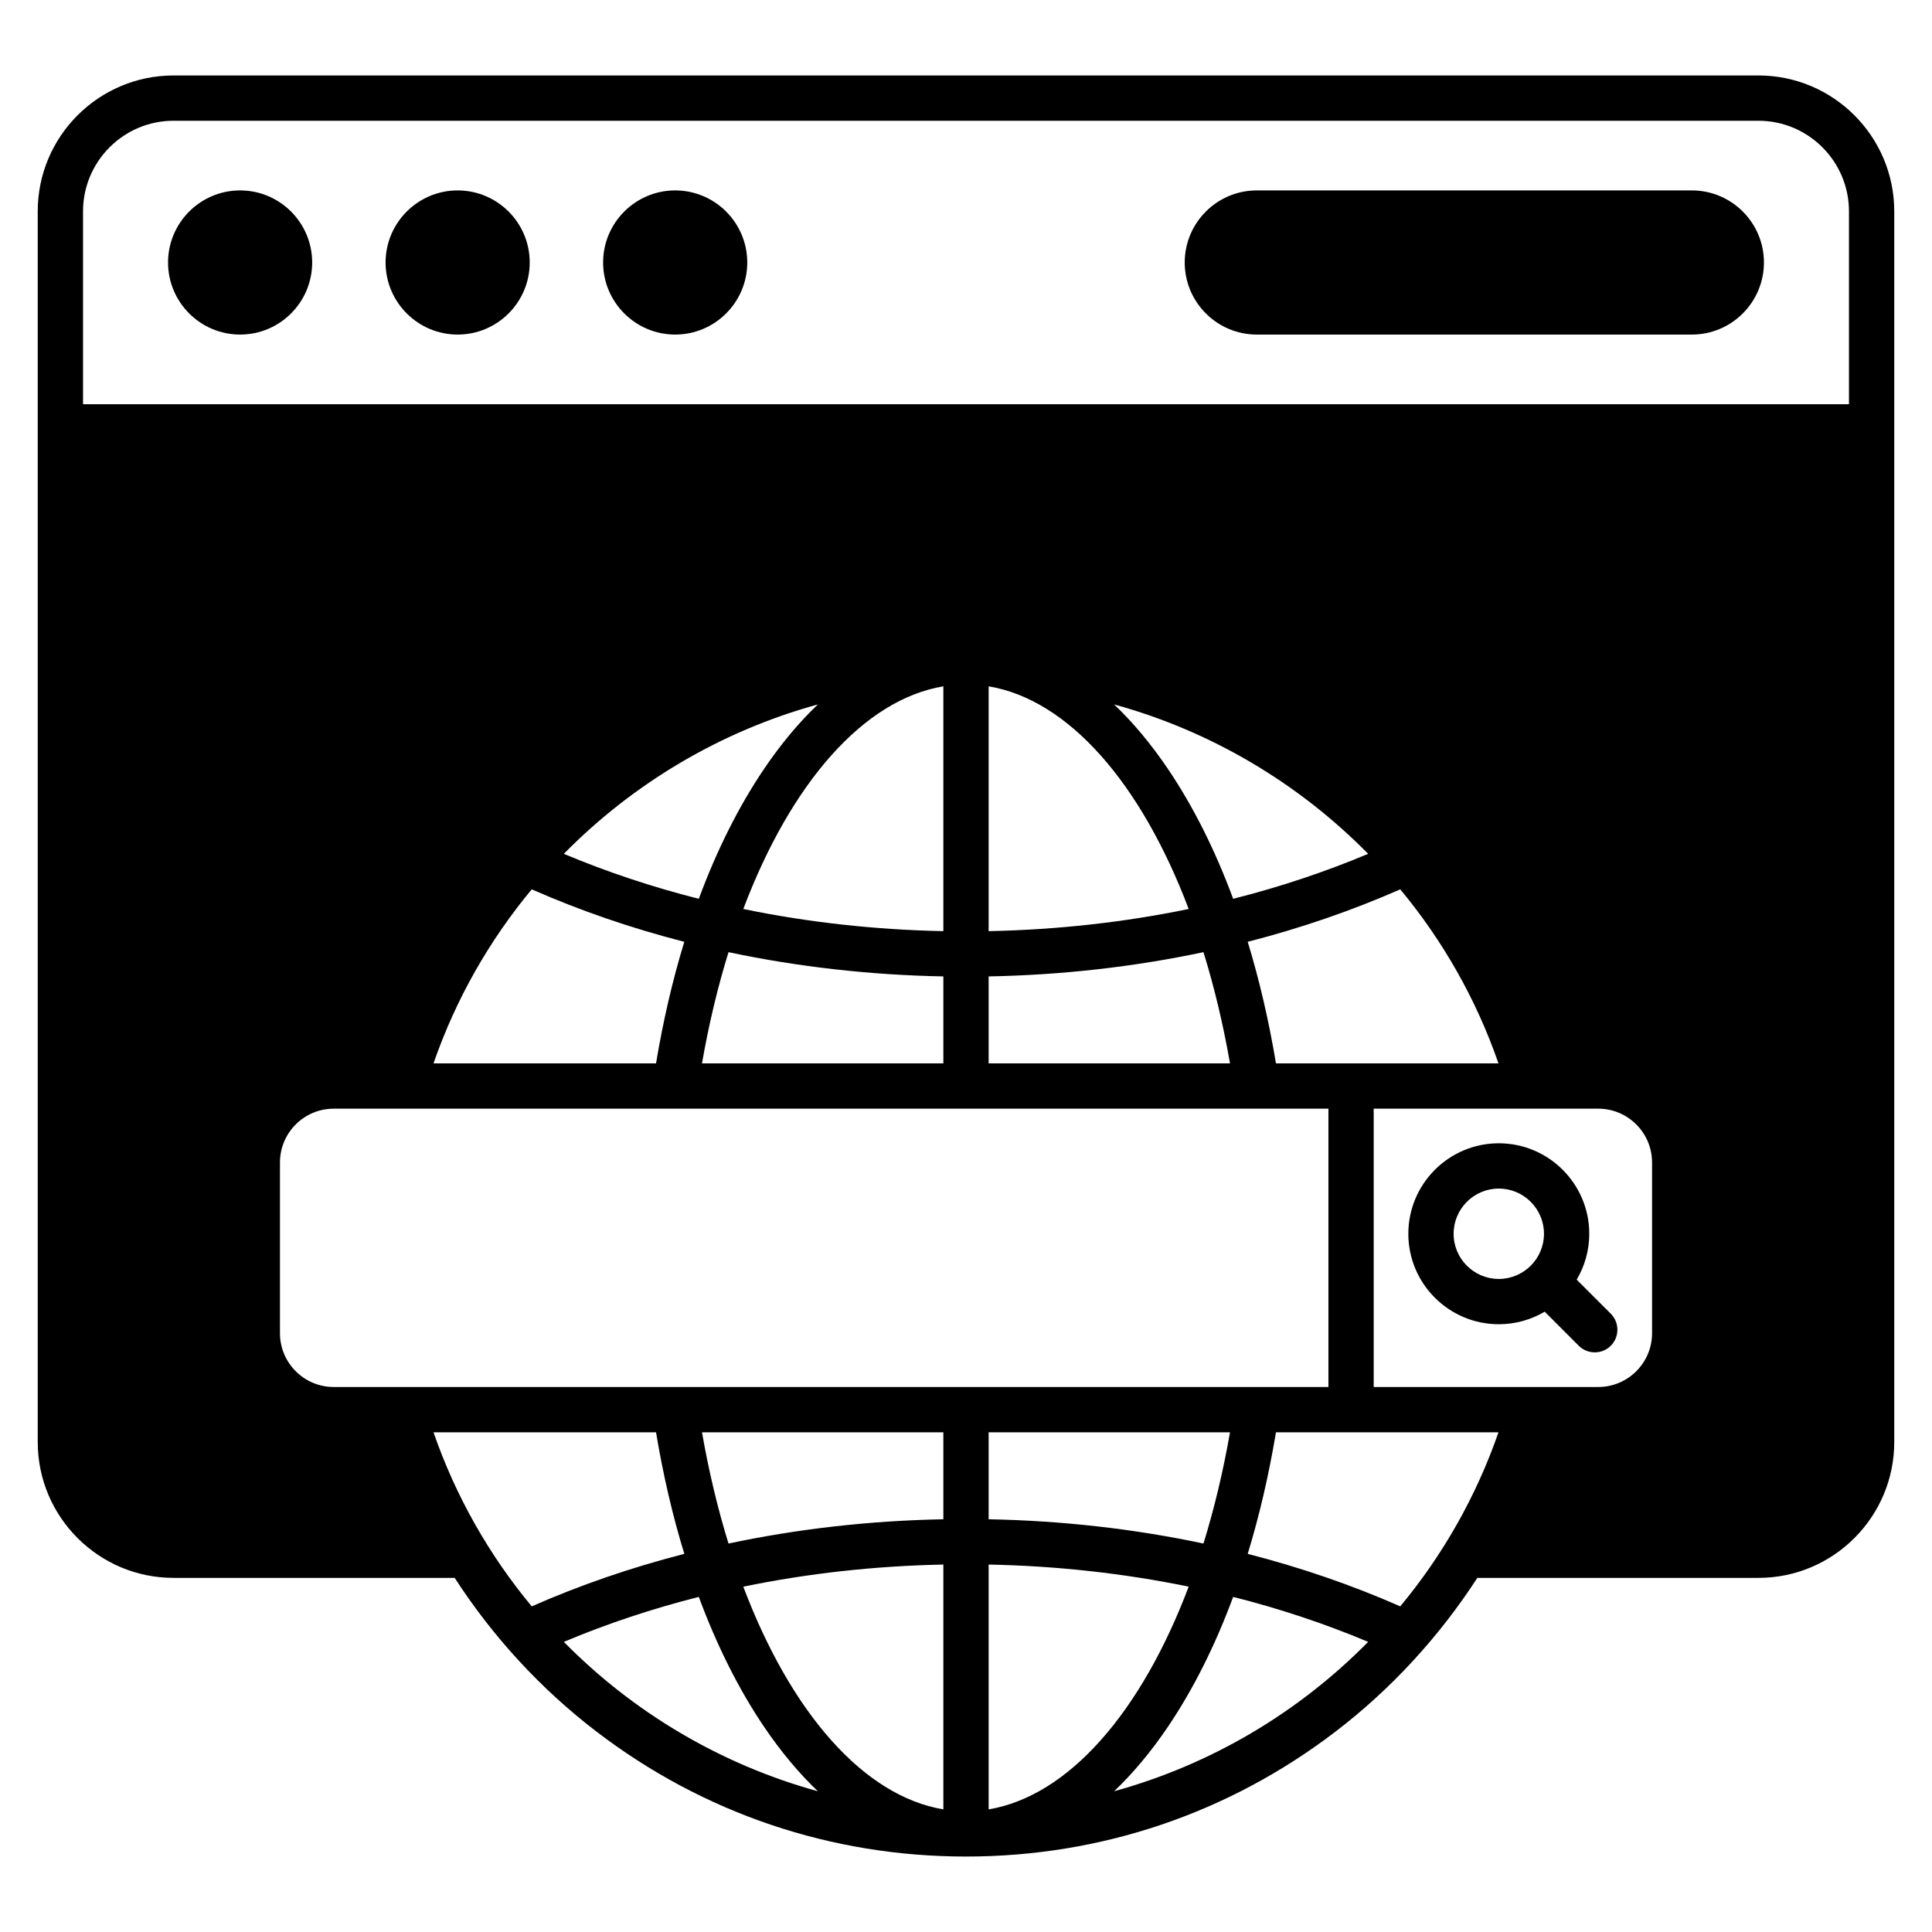 <svg width="100" height="100" viewBox="0 0 100 100" fill="none" xmlns="http://www.w3.org/2000/svg">
<path fill-rule="evenodd" clip-rule="evenodd" d="M12.429 15.559C11.342 15.559 10.457 14.673 10.457 13.586C10.457 12.498 11.341 11.614 12.429 11.614C13.518 11.614 14.402 12.497 14.402 13.586C14.402 14.674 13.517 15.559 12.429 15.559ZM21.716 13.586C21.716 12.498 22.601 11.614 23.689 11.614C24.777 11.614 25.662 12.497 25.662 13.586C25.662 14.674 24.777 15.559 23.689 15.559C22.602 15.559 21.716 14.673 21.716 13.586ZM32.976 13.586C32.976 12.498 33.861 11.614 34.948 11.614C36.038 11.614 36.922 12.497 36.922 13.586C36.922 14.674 36.036 15.559 34.948 15.559C33.861 15.559 32.976 14.673 32.976 13.586ZM63.08 13.586C63.08 12.497 63.963 11.614 65.052 11.614H87.572C88.66 11.614 89.544 12.498 89.544 13.586C89.544 14.674 88.659 15.559 87.572 15.559H65.052C63.964 15.559 63.08 14.674 63.08 13.586ZM96.289 22.68V74.639C96.289 77.546 93.924 79.912 91.017 79.912H76.868L77.326 79.051C78.193 77.422 78.913 75.715 79.475 73.957L79.605 73.549H82.726C85.229 73.549 87.269 71.512 87.269 69.008V60.168C87.269 57.663 85.23 55.627 82.726 55.627H79.602L79.472 55.219C77.562 49.212 73.775 43.841 68.768 40.012C63.334 35.857 56.842 33.668 50.002 33.668C43.16 33.668 36.668 35.856 31.232 40.012C26.225 43.841 22.439 49.212 20.529 55.219L20.399 55.627H17.275C14.77 55.627 12.734 57.664 12.734 60.168V69.008C12.734 71.512 14.771 73.549 17.275 73.549H20.399L20.529 73.958C21.087 75.716 21.809 77.422 22.674 79.051L23.132 79.912H8.984C6.076 79.912 3.713 77.546 3.713 74.639V22.68H96.289Z" fill="#BDE7F7" style="fill:#BDE7F7;fill:color(display-p3 0.741 0.906 0.969);fill-opacity:1;"/>
<path fill-rule="evenodd" clip-rule="evenodd" d="M75.239 63.86C75.239 62.571 76.287 61.52 77.577 61.52C78.868 61.52 79.916 62.571 79.916 63.86C79.916 65.149 78.868 66.198 77.577 66.198C76.287 66.198 75.239 65.149 75.239 63.86ZM83.374 67.998L81.61 66.235C82.022 65.537 82.26 64.727 82.26 63.86C82.26 61.278 80.159 59.176 77.577 59.176C74.995 59.176 72.895 61.278 72.895 63.86C72.895 66.442 74.994 68.542 77.577 68.542C78.444 68.542 79.257 68.305 79.954 67.893L81.717 69.657C81.946 69.885 82.245 69.998 82.545 69.998C82.844 69.998 83.145 69.885 83.374 69.657C83.83 69.198 83.83 68.457 83.374 67.998ZM65.051 12.2H87.571C88.335 12.2 88.957 12.821 88.957 13.586C88.957 14.35 88.335 14.973 87.571 14.973H65.051C64.286 14.973 63.665 14.35 63.665 13.586C63.665 12.821 64.286 12.2 65.051 12.2ZM65.051 17.317H87.571C89.628 17.317 91.301 15.643 91.301 13.586C91.301 11.53 89.628 9.856 87.571 9.856H65.051C62.993 9.856 61.321 11.53 61.321 13.586C61.321 15.643 62.993 17.317 65.051 17.317ZM34.947 12.2C35.714 12.2 36.335 12.821 36.335 13.586C36.335 14.35 35.714 14.973 34.947 14.973C34.184 14.973 33.561 14.35 33.561 13.586C33.561 12.821 34.184 12.2 34.947 12.2ZM34.947 17.317C37.006 17.317 38.678 15.643 38.678 13.586C38.678 11.53 37.006 9.856 34.947 9.856C32.891 9.856 31.217 11.53 31.217 13.586C31.217 15.643 32.891 17.317 34.947 17.317ZM23.688 12.2C24.453 12.2 25.075 12.821 25.075 13.586C25.075 14.35 24.453 14.973 23.688 14.973C22.924 14.973 22.301 14.35 22.301 13.586C22.301 12.821 22.924 12.2 23.688 12.2ZM23.688 17.317C25.747 17.317 27.418 15.643 27.418 13.586C27.418 11.53 25.747 9.856 23.688 9.856C21.632 9.856 19.958 11.53 19.958 13.586C19.958 15.643 21.632 17.317 23.688 17.317ZM12.428 12.2C13.194 12.2 13.815 12.821 13.815 13.586C13.815 14.35 13.193 14.973 12.428 14.973C11.665 14.973 11.042 14.35 11.042 13.586C11.042 12.821 11.665 12.2 12.428 12.2ZM12.428 17.317C14.487 17.317 16.158 15.643 16.158 13.586C16.158 11.53 14.487 9.856 12.428 9.856C10.371 9.856 8.698 11.53 8.698 13.586C8.698 15.643 10.371 17.317 12.428 17.317ZM91.016 79.326C93.6 79.326 95.702 77.223 95.702 74.639V23.266H4.298V74.639C4.298 77.223 6.399 79.326 8.983 79.326H22.156C21.274 77.666 20.539 75.928 19.969 74.135H17.274C14.446 74.135 12.147 71.834 12.147 69.008V60.168C12.147 57.34 14.446 55.041 17.274 55.041H19.97C21.911 48.938 25.758 43.461 30.875 39.547C36.406 35.318 43.02 33.082 50.001 33.082C56.979 33.082 63.592 35.318 69.123 39.547C74.241 43.461 78.089 48.938 80.029 55.041H82.725C85.553 55.041 87.855 57.34 87.855 60.168V69.008C87.855 71.834 85.553 74.135 82.725 74.135H80.032C79.46 75.928 78.726 77.666 77.843 79.326H91.016ZM57.666 92.715C58.649 91.78 59.587 90.659 60.468 89.354C61.772 87.418 62.899 85.166 63.828 82.655C66.252 83.268 68.591 84.047 70.815 84.983C67.213 88.643 62.676 91.336 57.666 92.715ZM29.184 84.983C31.408 84.047 33.747 83.268 36.17 82.655C37.1 85.166 38.227 87.418 39.531 89.354C40.412 90.658 41.35 91.78 42.333 92.715C37.322 91.336 32.785 88.643 29.184 84.983ZM33.956 74.135C34.324 76.348 34.815 78.456 35.421 80.428C32.671 81.133 30.026 82.043 27.522 83.145C25.332 80.51 23.594 77.473 22.438 74.136H33.956V74.135ZM68.759 57.385V71.791H17.274C15.739 71.791 14.491 70.543 14.491 69.008V60.168C14.491 58.633 15.739 57.385 17.274 57.385H68.759ZM27.522 46.032C30.026 47.133 32.671 48.043 35.419 48.748C34.815 50.721 34.324 52.828 33.956 55.041H22.438C23.594 51.703 25.334 48.666 27.522 46.032ZM39.531 39.823C38.227 41.758 37.1 44.01 36.17 46.522C33.746 45.908 31.408 45.129 29.184 44.194C32.786 40.534 37.323 37.838 42.333 36.461C41.348 37.397 40.413 38.518 39.531 39.823ZM63.828 46.522C62.899 44.01 61.772 41.758 60.468 39.823C59.587 38.518 58.649 37.397 57.666 36.461C62.676 37.838 67.213 40.534 70.815 44.194C68.59 45.13 66.252 45.909 63.828 46.522ZM51.172 48.196V35.524C55.299 36.215 59.061 40.528 61.526 47.049C58.186 47.739 54.71 48.125 51.172 48.196ZM62.291 49.284C62.846 51.074 63.309 53.002 63.665 55.041H51.172V50.539C54.973 50.467 58.707 50.043 62.291 49.284ZM48.828 50.539V55.041H36.335C36.69 53.002 37.153 51.074 37.708 49.284C41.292 50.043 45.026 50.467 48.828 50.539ZM48.828 35.524V48.196C45.289 48.125 41.814 47.739 38.473 47.049C40.938 40.528 44.699 36.215 48.828 35.524ZM66.044 55.041C65.674 52.828 65.185 50.721 64.581 48.748C67.329 48.043 69.973 47.133 72.477 46.032C74.665 48.666 76.405 51.703 77.561 55.041H66.044ZM71.102 71.791H82.725C84.26 71.791 85.51 70.543 85.51 69.008V60.168C85.51 58.633 84.26 57.385 82.725 57.385H71.102V71.791ZM66.044 74.135H77.561C76.404 77.473 74.665 80.51 72.477 83.145C69.973 82.043 67.329 81.133 64.581 80.428C65.185 78.456 65.674 76.348 66.044 74.135ZM51.172 78.637V74.135H63.665C63.309 76.172 62.846 78.102 62.291 79.893C58.707 79.133 54.973 78.709 51.172 78.637ZM51.172 93.653C55.299 92.961 59.061 88.649 61.526 82.125C58.186 81.438 54.71 81.051 51.172 80.981V93.653ZM37.707 79.893C37.153 78.102 36.69 76.172 36.335 74.135H48.828V78.637C45.026 78.709 41.292 79.133 37.707 79.893ZM48.828 80.981C45.289 81.051 41.814 81.438 38.473 82.126C40.938 88.649 44.699 92.962 48.828 93.653V80.981ZM8.983 6.25C6.399 6.25 4.298 8.354 4.298 10.938V20.922H95.702V10.938C95.702 8.354 93.6 6.25 91.016 6.25L8.983 6.25ZM91.016 3.906H8.983C5.106 3.906 1.953 7.061 1.953 10.938V74.639C1.953 78.516 5.106 81.671 8.983 81.671H23.534C25.501 84.71 27.985 87.419 30.876 89.629C36.407 93.858 43.02 96.094 50.001 96.094C56.979 96.094 63.593 93.858 69.124 89.629C72.014 87.419 74.498 84.71 76.466 81.671H91.016C94.894 81.671 98.046 78.516 98.046 74.639V10.938C98.046 7.061 94.893 3.906 91.016 3.906Z" fill="#102880" style="fill:#102880;fill:color(display-p3 0.063 0.157 0.502);fill-opacity:1;"/>
</svg>
